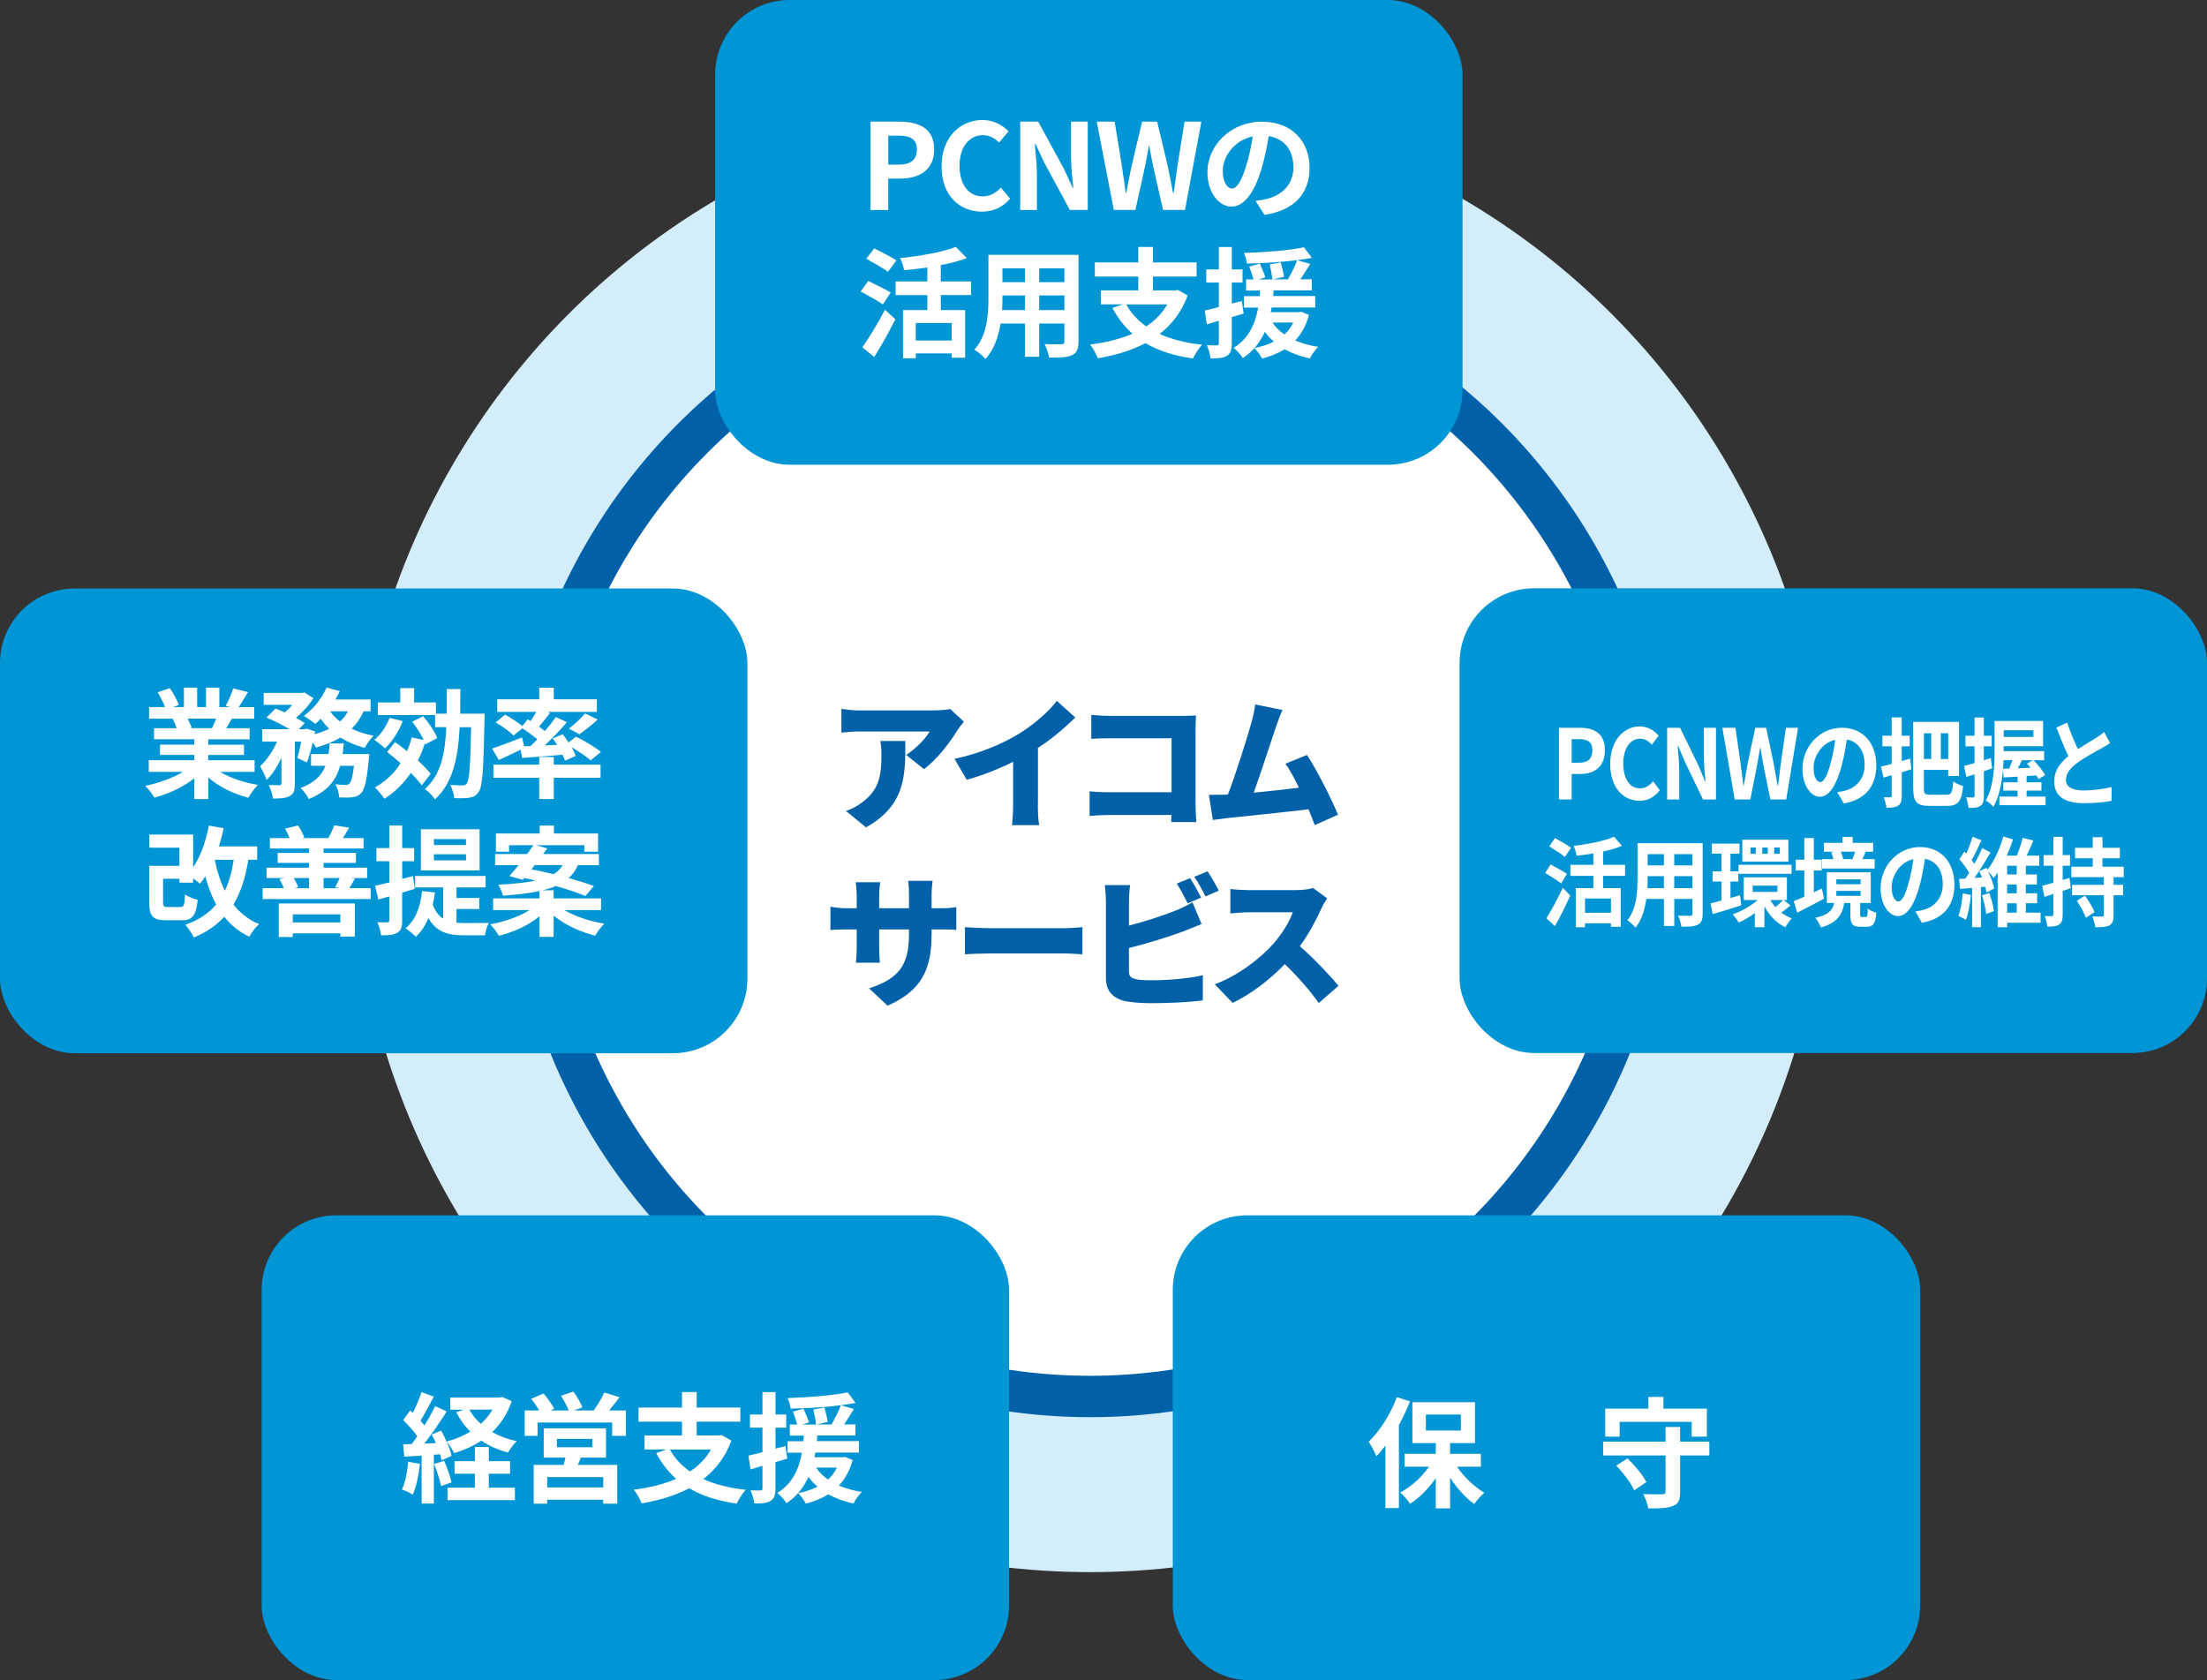 <?xml version="1.0" encoding="UTF-8"?><svg id="_レイヤー_2" xmlns="http://www.w3.org/2000/svg" viewBox="0 0 596.96 454.43"><rect x="0" y="0" width="596.96" height="454.43" fill="#333333" stroke="none"/><defs><style>.cls-1,.cls-2{fill:#fff;}.cls-3{fill:#d3edfb;}.cls-2{stroke:#0061a8;stroke-miterlimit:10;stroke-width:11.19px;}.cls-4{fill:#0095d4;}.cls-5{fill:#0061a8;}</style></defs><g id="_レイヤー_1-2"><circle class="cls-3" cx="294.87" cy="225.84" r="199.39"/><circle class="cls-2" cx="294.87" cy="225.84" r="151.88"/><g><path class="cls-5" d="m260.71,195.19c-.46.58-1.34,1.69-1.73,2.31-1.96,3.23-5.61,8.03-9.07,10.53l-4.8-3.84c2.84-1.81,5.49-4.73,6.34-6.34h-18.98c-1.69,0-2.88.12-4.88.31v-6.42c1.58.23,3.19.42,4.88.42h19.94c1.27,0,3.8-.15,4.61-.38l3.69,3.42Zm-15.83,5.23c0,9.03.19,17.33-10.64,23.36l-5.42-4.42c1.34-.46,2.77-1.11,4.38-2.34,4.26-3.23,5.22-6.49,5.22-12.76,0-1.34-.08-2.46-.31-3.84h6.76Z"/><path class="cls-5" d="m280.73,217.62c0,1.84.08,4.5.38,5.57h-7.38c.15-1.04.31-3.73.31-5.57v-11.56c-3.88,1.92-8.38,3.73-12.56,4.84l-3.3-5.65c6.88-1.42,13.33-4.23,17.64-6.92,3.88-2.42,7.84-5.84,10.03-8.76l5,4.5c-3.07,3-6.42,5.84-10.1,8.22v15.33Z"/><path class="cls-5" d="m316.81,222.35l.04-1.92h-16.87c-1.46,0-3.88.12-5.26.27v-6.65c1.5.12,3.27.23,5.07.23h17.1v-14.6h-16.64c-1.73,0-3.88.08-5.07.15v-6.46c1.54.15,3.69.27,5.07.27h19.6c1.23,0,3.07-.08,3.65-.12-.04.92-.12,2.61-.12,3.88v19.94c0,1.31.08,3.5.19,5h-6.76Z"/><path class="cls-5" d="m355.61,223.16c-.46-1.27-1.04-2.73-1.69-4.26-6.34.77-17.37,1.88-22.02,2.38-.96.12-2.57.35-3.84.5l-1.08-6.8c1.38,0,3.27,0,4.57-.04l.58-.04c2.23-5.76,5.23-15.41,6.38-19.52.58-2.04.81-3.42,1-4.84l7.38,1.5c-.58,1.27-1.19,2.92-1.81,4.69-1.31,3.8-4.11,12.56-5.96,17.67,4.11-.38,8.68-.92,12.22-1.34-1.23-2.57-2.5-4.92-3.65-6.49l5.84-2.38c2.77,4.27,6.53,11.72,8.38,16.18l-6.3,2.8Z"/><path class="cls-5" d="m254.01,245.67c2.23,0,3.3-.08,4.65-.31v6.15c-1.08-.12-2.42-.12-4.61-.12h-2.07v1.23c0,9.11-2.34,15.21-11.91,19.4l-5-4.69c7.68-2.54,10.8-5.88,10.8-14.56v-1.38h-8.07v4.65c0,1.88.12,3.38.19,4.34h-6.49c.12-.96.23-2.46.23-4.34v-4.65h-2.77c-2.08,0-3.23.08-4.34.15v-6.3c.88.15,2.27.42,4.34.42h2.77v-3.19c0-1.58-.15-2.92-.27-3.84h6.61c-.12.92-.27,2.23-.27,3.88v3.15h8.07v-3.61c0-1.58-.08-2.84-.23-3.8h6.61c-.12,1-.27,2.23-.27,3.8v3.61h2.04Z"/><path class="cls-5" d="m261,250.78c1.54.12,4.76.27,6.65.27h20.4c1.73,0,3.61-.19,4.73-.27v7.34c-1-.04-3.15-.23-4.73-.23h-20.4c-2.19,0-5.07.12-6.65.23v-7.34Z"/><path class="cls-5" d="m305.38,262.77c0,1.5.73,1.88,2.38,2.19,1.11.15,2.46.19,4.07.19,4,0,10.37-.54,13.52-1.38v6.8c-3.8.54-9.64.77-13.91.77-2.61,0-4.96-.19-6.65-.46-3.54-.65-5.65-2.73-5.65-6.19v-20.79c0-.85-.12-3.19-.31-4.5h6.84c-.19,1.31-.31,3.38-.31,4.5v6.45c4.5-1.15,9.41-2.77,12.53-4.03,1.5-.58,2.88-1.23,4.65-2.27l2.46,5.88c-1.69.69-3.61,1.5-4.96,2-3.69,1.38-9.61,3.23-14.68,4.5v6.34Zm15.87-18.44c-.81-1.58-1.92-3.84-2.96-5.34l3.61-1.46c.96,1.42,2.3,3.92,3,5.26l-3.65,1.54Zm5.38-8.65c1,1.46,2.38,3.92,3.04,5.23l-3.61,1.54c-.77-1.58-2-3.84-3.04-5.3l3.61-1.46Z"/><path class="cls-5" d="m358.97,242.98c-.35.5-1.15,1.84-1.58,2.81-1.27,2.84-3.3,6.69-5.8,10.14,3.73,3.23,8.34,8.11,10.45,10.72l-5.34,4.65c-2.46-3.5-5.72-7.18-9.18-10.53-4.03,4.19-9.07,8.07-14.1,10.49l-4.84-5.03c6.22-2.27,12.29-6.99,15.71-10.8,2.5-2.84,4.57-6.22,5.38-8.68h-11.95c-1.73,0-3.84.23-4.92.31v-6.61c1.34.19,3.8.31,4.92.31h12.83c1.92,0,3.73-.27,4.61-.58l3.8,2.8Z"/></g><rect class="cls-4" y="159.18" width="202.16" height="125.7" rx="20.17" ry="20.17"/><rect class="cls-4" x="394.8" y="159.12" width="202.16" height="125.7" rx="20.17" ry="20.17"/><rect class="cls-4" x="70.77" y="328.72" width="202.16" height="125.7" rx="20.17" ry="20.17"/><rect class="cls-4" x="317.22" y="328.72" width="202.16" height="125.7" rx="20.17" ry="20.17"/><rect class="cls-4" x="193.43" width="202.16" height="125.7" rx="20.17" ry="20.17"/><g><path class="cls-1" d="m59.53,208.76c2.74,1.68,6.49,2.94,10.23,3.52-.87.84-2,2.45-2.58,3.49-3.97-1-7.88-2.94-10.84-5.45v5.81h-3.78v-5.62c-3,2.36-6.97,4.23-10.81,5.23-.55-.94-1.65-2.42-2.45-3.19,3.62-.74,7.42-2.1,10.2-3.78h-9.26v-3.16h12.33v-1.42h-9.29v-2.78h9.29v-1.45h-10.91v-3h6.13c-.26-.81-.68-1.77-1.1-2.52l.39-.06h-6.75v-3.13h4.32c-.45-1.23-1.29-2.78-2-4l3.29-1.13c.94,1.39,2,3.29,2.45,4.55l-1.58.58h2.94v-5.26h3.58v5.26h2.39v-5.26h3.61v5.26h2.87l-1.16-.35c.77-1.32,1.58-3.26,2.03-4.68l4.03.97c-.9,1.48-1.78,2.94-2.52,4.07h4.2v3.13h-6.07c-.52.94-1.03,1.81-1.52,2.58h6.33v3h-11.2v1.45h9.68v2.78h-9.68v1.42h12.55v3.16h-9.36Zm-8.78-14.39c.45.84.87,1.77,1.1,2.48l-.55.1h6.04c.39-.77.77-1.71,1.13-2.58h-7.71Z"/><path class="cls-1" d="m98.36,192.4c-.84,1.84-1.9,3.39-3.23,4.71,1.78.84,3.78,1.48,5.94,1.9-.84.77-1.9,2.29-2.42,3.26-2.45-.61-4.65-1.58-6.58-2.78-1.9,1.16-4.13,2.03-6.58,2.71-.19-.35-.52-.84-.9-1.36-.45,2-1,3.94-1.58,5.39l-2.58-1.19c.35-1.19.74-2.81,1.03-4.45h-1.71v11.36c0,1.74-.26,2.78-1.39,3.36-1.1.61-2.55.68-4.55.68-.1-1.06-.61-2.61-1.1-3.65,1.19.03,2.48.03,2.9.03.39-.03.52-.1.52-.48v-6.91c-1.13,2.39-2.49,4.55-4.03,5.97-.32-1.1-1.16-2.68-1.74-3.71,1.78-1.58,3.45-4.1,4.58-6.65h-4.03v-3.36h7.39c-1.81-1.1-4.23-2.32-6.23-3.13l2.42-2.45c.77.29,1.68.65,2.55,1.03.71-.61,1.42-1.32,2.03-2.03h-7.75v-3.23h10.42l.58-.13,2.45,1.55c-1.1,1.81-2.9,3.78-4.71,5.32.94.48,1.74.97,2.36,1.42l-1.58,1.65h1.55l.52-.16,2.32.77-.13.74c1.42-.39,2.78-.87,3.94-1.48-.84-.81-1.61-1.71-2.29-2.68-.48.52-.97.97-1.45,1.39-.74-.61-2.23-1.65-3.13-2.16,2.52-1.81,4.91-4.71,6.16-7.68l3.58.97c-.36.77-.74,1.52-1.19,2.26h9.52v3.19h-1.87Zm1.52,11.55s-.06,1-.13,1.45c-.52,5.58-1.1,8.07-2.03,9.1-.71.74-1.39,1-2.36,1.13-.81.1-2.13.13-3.62.06-.03-1.06-.45-2.58-1.03-3.55,1.16.13,2.26.16,2.78.16.45,0,.71-.06,1.03-.35.45-.42.87-1.81,1.23-4.81h-3.74c-1.1,3.84-3.39,6.97-8.49,8.97-.42-.9-1.42-2.26-2.23-2.97,3.87-1.42,5.74-3.49,6.75-6h-3.91v-3.19h4.71c.16-.94.26-1.87.32-2.87h3.84c-.1.97-.19,1.94-.32,2.87h7.2Zm-10.58-11.55c.71,1,1.61,1.94,2.68,2.74.87-.77,1.58-1.71,2.13-2.74h-4.81Z"/><path class="cls-1" d="m108.94,195.05c-1.07,2.78-2.9,5.58-4.78,7.36-.65-.61-2.07-1.74-2.9-2.29,1.74-1.42,3.26-3.71,4.13-5.97l3.55.9Zm5.13,17.39c-.68-1-1.74-2.19-2.94-3.39-1.94,2.87-4.36,5.23-7.16,7-.52-.81-1.81-2.36-2.58-3.07,2.87-1.55,5.2-3.78,6.97-6.55-1.23-1.1-2.48-2.13-3.65-3.03l2.16-2.68c1.03.74,2.13,1.58,3.23,2.45.52-1.16.94-2.42,1.29-3.71l3.19.68c-.71-1.58-1.94-3.45-3.1-4.94l2.97-1.48c1.52,1.77,3.2,4.23,3.81,5.91l-3.2,1.71-.13-.35c-.52,1.68-1.16,3.26-1.9,4.71,1.42,1.29,2.65,2.55,3.45,3.61l-2.42,3.13Zm17.01-19.4s0,1.23-.03,1.71c-.26,13.26-.52,17.98-1.55,19.43-.74,1.06-1.48,1.42-2.55,1.58-1,.19-2.52.16-4.1.13-.06-1.07-.48-2.55-1.1-3.58,1.45.1,2.78.13,3.39.13.48,0,.81-.1,1.13-.55.68-.87.97-4.81,1.16-15.2h-3.1c-.42,8.29-1.81,15.07-6.68,19.52-.58-.9-1.84-2.19-2.71-2.81,4.29-3.78,5.45-9.49,5.78-16.72h-3.03v-3.26h-15.49v-3.42h6.07v-3.87h3.74v3.87h5.91v3.03h2.9c.03-2.1.03-4.32.03-6.65h3.68c0,2.29-.03,4.52-.06,6.65h6.62Z"/><path class="cls-1" d="m143.5,201.79c.61-.58,1.23-1.19,1.84-1.81-1.16-1-2.71-2.13-4.07-3l-2.36,1.97c-1-1.03-3.13-2.58-4.84-3.55l2.55-2.1c1.48.81,3.45,2.07,4.65,3.07l1.48-1.81.77.48c.55-.81,1.07-1.68,1.52-2.48h-10.55v-3.42h11.36v-3.13h3.94v3.13h11.65v3.42h-13.36l.71.26c-1,1.29-2.07,2.61-3,3.71.58.42,1.13.81,1.61,1.19,1.13-1.32,2.13-2.61,2.94-3.78l3,1.39c-1.77,2.1-3.94,4.36-6,6.29l3.32-.16c-.35-.61-.77-1.19-1.16-1.74l2.71-1.13c.52.68,1.1,1.45,1.61,2.23l1.97-1.58c2.23,1.1,5.23,2.87,6.75,4.13l-2.78,2.29c-1.1-.97-3.16-2.39-5.13-3.52.48.84.87,1.65,1.1,2.32l-2.9,1.29c-.16-.48-.39-1.03-.68-1.61-3.91.35-7.84.65-10.94.87l-.39-2.23c-2.03,1-4.16,2-5.91,2.78l-1.81-3.1c2.03-.65,5.13-1.84,8.1-3l.58,2.39,1.71-.06Zm6.29,5.03h12.65v3.55h-12.65v5.74h-3.94v-5.74h-12.39v-3.55h12.39v-2.07h3.94v2.07Zm4.1-9.75c1.45-1.1,3.26-2.78,4.36-4.1l3.42,1.65c-1.65,1.52-3.52,2.97-4.97,3.97l-2.81-1.52Z"/><path class="cls-1" d="m67.18,232.56c-.81,4.87-2.1,8.84-4.03,12.1,1.78,2.29,4.07,4.13,6.94,5.29-.9.77-2.1,2.32-2.65,3.42-2.78-1.32-4.97-3.13-6.78-5.39-2.13,2.32-4.81,4.16-8.2,5.58-.42-.87-1.58-2.58-2.32-3.42,3.61-1.29,6.29-3.07,8.33-5.49-1.23-2.26-2.16-4.81-2.94-7.62-.45.74-.94,1.39-1.45,2-.39-.39-1.13-.94-1.84-1.45v1.16h-3.71v-1.06h-4.42v6.36c0,1.13.19,1.29,1.36,1.29h3.29c.97,0,1.16-.45,1.29-3.39.77.58,2.39,1.23,3.42,1.45-.45,4.39-1.45,5.52-4.36,5.52h-4.2c-3.52,0-4.55-1.03-4.55-4.84v-9.88h8.17v-4.91h-8.13v-3.55h11.84v8.87c2.03-3,3.45-7.07,4.26-11.29l4,.71c-.35,1.68-.77,3.32-1.29,4.91h10.36v3.61h-2.39Zm-9.1,0c.65,3.07,1.52,5.87,2.74,8.36,1.13-2.36,1.9-5.13,2.39-8.36h-5.13Z"/><path class="cls-1" d="m100.26,240.24v2.94h-29.21v-2.94h5.71c-.29-.81-.74-1.71-1.19-2.45l1.39-.29h-4.87v-2.81h11.49v-1.29h-8.49v-2.71h8.49v-1.19h-10.58v-2.81h5.33c-.32-.84-.77-1.81-1.26-2.55l3.52-.87c.71.97,1.39,2.32,1.71,3.26l-.55.16h7.23l-.16-.03c.55-1,1.26-2.42,1.58-3.42l4.03.61c-.61,1.1-1.19,2.07-1.71,2.84h5.62v2.81h-10.81v1.19h8.75v2.71h-8.75v1.29h11.78v2.81h-4.42l1.1.16c-.58,1.03-1.06,1.9-1.52,2.58h5.81Zm-24.85,4.13h20.59v8.97h-3.94v-.9h-12.88v1h-3.78v-9.07Zm3.78,2.94v2.19h12.88v-2.19h-12.88Zm.26-9.81c.52.81,1,1.81,1.19,2.48l-1,.26h3.94v-2.74h-4.13Zm8.07,0v2.74h4.52l-1.39-.23c.39-.71.87-1.71,1.23-2.52h-4.36Z"/><path class="cls-1" d="m108.78,241.43v7.52c0,1.77-.29,2.71-1.26,3.29-.97.65-2.39.77-4.45.74-.1-.94-.52-2.52-1-3.52,1.19.03,2.29.03,2.68,0,.39,0,.55-.13.55-.55v-6.45c-1.07.29-2.03.58-2.97.84l-.87-3.71c1.1-.23,2.39-.58,3.84-.94v-5.71h-3.49v-3.55h3.49v-6.1h3.49v6.1h3.23v3.55h-3.23v4.78l2.9-.77.52,3.45-3.42,1.03Zm14.68,8.13c.74.06,1.45.1,2.26.1,1.1,0,5.1,0,6.49-.03-.45.77-.9,2.39-1.03,3.36h-5.62c-4.23,0-7.49-.77-9.68-4.68-.84,2.03-1.97,3.74-3.39,5.07-.58-.61-2.03-1.81-2.81-2.29,2.68-2.13,4-5.71,4.49-10.1l3.49.42c-.16,1.16-.36,2.26-.61,3.26.71,1.87,1.65,3.03,2.81,3.78v-8.42h-7.58v-3.1h19.07v3.1h-7.88v2.84h6.16v3h-6.16v3.71Zm6.26-14.14h-15.88v-11.13h15.88v11.13Zm-3.68-8.46h-8.68v1.61h8.68v-1.61Zm0,4.1h-8.68v1.65h8.68v-1.65Z"/><path class="cls-1" d="m152.67,246.17c2.84,1.68,6.87,3.03,10.78,3.65-.84.81-1.9,2.29-2.45,3.26-4.03-.97-8.2-2.94-11.26-5.42v5.74h-3.81v-5.55c-2.97,2.42-7,4.29-11,5.26-.52-.94-1.55-2.36-2.36-3.1,3.87-.68,7.91-2.1,10.65-3.84h-9.84v-3.16h12.55v-2c-2.61.58-5.87.97-9.91,1.26-.16-.9-.77-2.23-1.26-2.97,4.36-.23,7.62-.58,10.1-1.13-1.03-.23-2.07-.48-3.03-.68l-.42.48-3.65-1c.77-.84,1.61-1.87,2.52-2.97h-6.36v-3h8.65c.61-.84,1.23-1.65,1.74-2.39h-6.62v1.77h-3.55v-4.94h11.84v-2.13h3.84v2.13h11.94v4.94h-3.71v-1.77h-12.97l2.94.87c-.36.48-.71,1-1.1,1.52h15.07v3h-5.68c-.58,1.36-1.39,2.52-2.49,3.49,2.61.74,5,1.48,6.81,2.16l-2.29,2.71c-1.94-.84-4.84-1.81-8-2.71-1.03.45-2.23.84-3.61,1.16h3v2.19h12.84v3.16h-9.91Zm-8.91-11.04c1.87.35,3.94.81,6,1.32,1.13-.68,1.87-1.52,2.42-2.45h-7.55l-.87,1.13Z"/></g><g><path class="cls-1" d="m113.59,395.93c-.32,3.03-1,6.26-1.94,8.33-.68-.42-2.1-1.1-2.94-1.39.94-1.9,1.45-4.78,1.71-7.49l3.16.55Zm24.82-16.94c-1.16,3.42-2.97,6.16-5.26,8.36,1.94,1.1,4.16,1.94,6.62,2.45-.81.74-1.84,2.19-2.36,3.1-2.71-.74-5.13-1.81-7.2-3.23-2.19,1.45-4.68,2.55-7.36,3.39-.42-.87-1.29-2.29-2.03-3.1.61,1.39,1.13,2.78,1.32,3.81l-2.71,1.23c-.1-.48-.23-1.03-.42-1.65l-1.65.13v13.2h-3.32v-12.97l-4.68.29-.32-3.32,2.32-.1c.48-.61,1-1.32,1.52-2.07-.94-1.39-2.49-3.1-3.81-4.39l1.84-2.61c.23.19.48.42.74.65.9-1.77,1.81-3.9,2.36-5.62l3.32,1.23c-1.16,2.19-2.45,4.68-3.61,6.49.42.45.77.9,1.1,1.29,1.1-1.81,2.13-3.65,2.87-5.23l3.13,1.45c-1.77,2.81-4,6.07-6.03,8.68l3.1-.13c-.35-.81-.74-1.61-1.13-2.32l2.55-1.06c.52.9,1.03,1.94,1.48,2.97,2.32-.61,4.49-1.52,6.42-2.68-1.52-1.52-2.78-3.26-3.81-5.26l2.07-.68h-3.68v-3.29h13.36l.68-.16,2.58,1.16Zm-18.27,16.14c.81,1.84,1.65,4.2,2,5.81l-2.84,1.03c-.29-1.61-1.13-4.1-1.87-6l2.71-.84Zm12.07,7.26h7.07v3.36h-18.23v-3.36h7.39v-3.78h-5.49v-3.39h5.49v-3.84h3.78v3.84h5.74v3.39h-5.74v3.78Zm-5.26-21.11c.77,1.42,1.84,2.71,3.1,3.84,1.26-1.13,2.32-2.42,3.16-3.84h-6.26Z"/><path class="cls-1" d="m169.29,381.5v6.87h-3.71v-3.61h-20.17v3.61h-3.49v-6.87h3.91c-.58-1.03-1.39-2.19-2.13-3.16l3.32-1.42c1.07,1.23,2.32,2.94,2.87,4.13l-1.03.45h4.97c-.45-1.16-1.32-2.74-2.1-3.97l3.36-1.13c.94,1.26,2,3.1,2.45,4.26l-2.26.84h5.29c1.03-1.39,2.26-3.36,2.87-4.87l4.13,1.29c-.94,1.23-1.9,2.52-2.81,3.58h4.52Zm-12.17,12.75c-.26.71-.55,1.36-.84,1.97h10.68v10.49h-3.81v-1.06h-15.14v1.06h-3.65v-10.49h8.1c.16-.65.36-1.32.48-1.97h-5.87v-7.91h16.85v7.91h-6.81Zm6.04,5.26h-15.14v2.81h15.14v-2.81Zm-12.52-8.07h9.58v-2.26h-9.58v2.26Z"/><path class="cls-1" d="m197.82,389.67c-1.61,4.42-4.26,7.81-7.58,10.39,3.19,1.45,7,2.42,11.46,2.9-.81.9-1.9,2.61-2.45,3.74-5.13-.74-9.39-2.1-12.84-4.16-3.78,2-8.17,3.29-12.88,4.1-.35-1.03-1.35-2.84-2.1-3.71,4.23-.55,8.13-1.48,11.46-2.94-2.16-1.9-3.94-4.23-5.42-6.97l2.84-.97h-5.97v-3.78h10.13v-3.74h-11.75v-3.81h11.75v-4.2h3.97v4.2h11.81v3.81h-11.81v3.74h6.04l.68-.13,2.68,1.52Zm-16.62,2.39c1.29,2.36,3.1,4.32,5.42,5.94,2.36-1.55,4.29-3.49,5.68-5.94h-11.1Z"/><path class="cls-1" d="m212.95,394.54c-1.07.32-2.13.65-3.2.94v7.1c0,1.78-.32,2.74-1.29,3.36s-2.36.74-4.45.71c-.1-.94-.52-2.52-1-3.55,1.19.06,2.29.06,2.68.03.39,0,.55-.13.55-.55v-6.1l-3.23.97-.58-3.74c1.1-.23,2.39-.55,3.81-.94v-6.62h-3.39v-3.55h3.39v-6.07h3.52v6.07h2.9v3.55h-2.9v5.68l2.71-.71.48,3.42Zm17.68.39c-.81,2.87-2.03,5.1-3.71,6.87,1.84.81,3.91,1.39,6.2,1.74-.81.74-1.78,2.16-2.26,3.13-2.55-.55-4.84-1.39-6.81-2.48-1.78,1.1-3.87,1.94-6.1,2.52-.39-.81-1.42-2.23-2.07-2.84,1.94-.39,3.71-.97,5.26-1.77-.94-.74-1.74-1.65-2.45-2.61-1.26,2.71-3.1,5.23-5.97,7.1-.52-.9-1.61-2.13-2.48-2.78,4.26-2.61,5.91-6.75,6.65-10.88h-3.87v-3.1h4.29c.03-.52.06-1.03.13-1.52h-3.81v-3h2c-.26-1-.74-2.42-1.16-3.49l2.87-.81c.52,1.19,1.19,2.74,1.48,3.71l-1.81.58h3.71c-.1-1.06-.39-2.74-.71-4.07l3-.52c.36,1.26.74,2.9.87,3.9l-3,.68h4.03c.9-1.52,1.94-3.61,2.52-5.2-4.29.55-9.26.84-13.59.9-.06-.84-.45-2.07-.81-2.84,5.65-.19,12.26-.68,16.23-1.55l2.16,2.87c-1.23.23-2.55.42-4,.61l3.55,1.03c-.87,1.42-1.81,2.9-2.65,4.16h3.07v3h-10.33c-.03.52-.06,1-.13,1.52h11.39v3.1h-11.78c-.1.42-.16.84-.26,1.26h7.65l.61-.1,2.07.84Zm-9.88,2.03c.81,1.23,1.87,2.29,3.23,3.23.97-.9,1.81-1.97,2.39-3.23h-5.62Z"/></g><g><path class="cls-1" d="m381.38,379.06c-.84,2.1-1.84,4.29-3,6.36v22.49h-3.65v-16.88c-.81,1.03-1.61,2-2.45,2.87-.36-.94-1.42-3-2.07-3.94,3-2.9,5.94-7.49,7.62-12.07l3.55,1.16Zm12.72,17.65c1.9,2.81,4.68,5.45,7.39,7.04-.87.74-2.1,2.1-2.71,3.07-2.36-1.68-4.71-4.29-6.55-7.16v8.33h-3.87v-8.17c-1.97,2.84-4.42,5.29-6.97,6.94-.58-.94-1.77-2.32-2.65-3.07,2.91-1.52,5.78-4.13,7.78-6.97h-6.62v-3.49h8.46v-2.9h-6.33v-11.07h16.94v11.07h-6.75v2.9h8.33v3.49h-6.45Zm-8.42-9.78h9.46v-4.32h-9.46v4.32Z"/><path class="cls-1" d="m462.36,393.68h-7.91v9.84c0,2.19-.45,3.23-1.94,3.81-1.48.61-3.65.68-6.68.68-.16-1.16-.81-2.84-1.36-3.9,2.1.1,4.49.06,5.13.06.68,0,.9-.16.9-.71v-9.78h-16.88v-3.74h16.88v-3.97h3.94v3.97h7.91v3.74Zm-24.27-5.1h-3.91v-7.58h11.68v-3.16h4.07v3.16h11.75v7.58h-4.1v-4h-19.49v4Zm2.13,5.87c1.94,1.9,4.16,4.55,5.1,6.42l-3.29,2.23c-.84-1.87-2.94-4.68-4.87-6.68l3.07-1.97Z"/></g><g><path class="cls-1" d="m421.66,196.85h5.67c3.83,0,6.77,1.49,6.77,6.08s-2.96,6.42-6.67,6.42h-2.31v6.89h-3.45v-19.4Zm5.53,9.44c2.38,0,3.52-1.13,3.52-3.36s-1.26-3.01-3.64-3.01h-1.96v6.37h2.08Z"/><path class="cls-1" d="m435.54,206.63c0-6.4,3.66-10.15,8.03-10.15,2.19,0,3.94,1.18,5.06,2.49l-1.82,2.46c-.86-.94-1.87-1.63-3.17-1.63-2.61,0-4.57,2.52-4.57,6.68s1.77,6.76,4.5,6.76c1.47,0,2.64-.79,3.57-1.91l1.82,2.41c-1.42,1.86-3.27,2.86-5.51,2.86-4.36,0-7.91-3.51-7.91-9.99Z"/><path class="cls-1" d="m450.92,196.85h3.52l5.02,10.33,1.73,4.19h.12c-.19-2.02-.44-4.59-.44-6.79v-7.73h3.27v19.4h-3.5l-4.99-10.38-1.75-4.17h-.12c.16,2.1.42,4.54.42,6.76v7.79h-3.27v-19.4Z"/><path class="cls-1" d="m465.88,196.85h3.52l1.38,9.46c.26,2.04.54,4.12.79,6.19h.09c.35-2.07.72-4.17,1.1-6.19l2.01-9.46h2.94l2.01,9.46c.37,1.99.72,4.09,1.1,6.19h.12c.26-2.1.51-4.17.77-6.19l1.35-9.46h3.29l-3.2,19.4h-4.29l-1.94-9.59c-.28-1.52-.54-3.01-.75-4.48h-.09c-.23,1.47-.47,2.96-.75,4.48l-1.89,9.59h-4.22l-3.34-19.4Z"/><path class="cls-1" d="m496.96,214.26c.89-.13,1.54-.26,2.15-.42,2.96-.79,5.25-3.17,5.25-6.95s-1.73-6.27-4.83-6.87c-.33,2.2-.72,4.61-1.38,7.05-1.38,5.24-3.38,8.44-5.9,8.44s-4.71-3.17-4.71-7.55c0-5.98,4.64-11.12,10.64-11.12s9.33,4.48,9.33,10.15-2.99,9.33-8.82,10.33l-1.73-3.07Zm-1.8-7.86c.54-1.91.96-4.14,1.24-6.29-3.83.89-5.86,4.67-5.86,7.52,0,2.62.93,3.91,1.8,3.91.96,0,1.89-1.62,2.82-5.14Z"/><path class="cls-1" d="m517.01,208.07c-.86.26-1.73.55-2.61.81v6.32c0,1.47-.23,2.2-.96,2.7-.72.47-1.73.58-3.17.58-.09-.79-.42-2.04-.77-2.86.75.05,1.52.05,1.77.03.28,0,.4-.1.4-.42v-5.56c-.79.24-1.52.45-2.22.66l-.68-2.99c.84-.18,1.82-.45,2.89-.71v-4.77h-2.5v-2.88h2.5v-4.93h2.73v4.93h2.15v2.88h-2.15v3.98l2.26-.66.35,2.88Zm9.54,6.89c1.31,0,1.54-.68,1.77-3.62.65.52,1.87,1.05,2.68,1.26-.37,3.93-1.28,5.37-4.2,5.37h-5.06c-3.22,0-4.25-.97-4.25-4.88v-17.83h12.39v14.63h-2.92v-1.65h-6.58v4.88c0,1.6.21,1.83,1.66,1.83h4.5Zm-6.16-16.62v6.95h1.98v-6.95h-1.98Zm6.58,0h-2.01v6.95h2.01v-6.95Z"/><path class="cls-1" d="m538.85,207.83c-.75.26-1.49.52-2.24.76v6.63c0,1.44-.21,2.23-.91,2.73-.72.5-1.7.6-3.24.58-.07-.76-.37-2.04-.68-2.88.82.05,1.63.05,1.91.03.28,0,.4-.1.4-.45v-5.79c-.77.26-1.54.5-2.22.71l-.61-2.99c.79-.18,1.77-.47,2.82-.76v-4.54h-2.45v-2.86h2.45v-4.93h2.52v4.93h2.12v2.86h-2.12v3.77l1.89-.6.35,2.8Zm14.44,7.63v2.33h-12.48v-2.33h4.92v-1.62h-3.87v-2.25h3.87v-1.52l-3.78.21-.19-2.07c-.3,3.51-1,7.31-2.59,10.04-.4-.55-1.47-1.44-2.05-1.76,2.22-3.88,2.38-9.49,2.38-13.55v-7.94h13.13v6.84h-10.66v1.34h10.94v2.44h-2.87c1.17,1.21,2.54,2.86,3.15,4.01l-1.8,1.1c-.16-.29-.35-.63-.58-1l-2.64.18v1.68h4.01v2.25h-4.01v1.62h5.11Zm-9.82-7.6c.3-.68.61-1.49.86-2.25h-2.4c-.02.73-.07,1.52-.14,2.31l1.68-.05Zm-1.49-10.35v1.81h8.03v-1.81h-8.03Zm4.95,8.1c-.37.76-.75,1.52-1.12,2.18,1.1-.03,2.26-.08,3.45-.13-.35-.39-.68-.76-1-1.1l1.59-.94h-2.92Z"/><path class="cls-1" d="m570.75,200.99c-.7.47-1.45.92-2.29,1.39-1.45.81-4.34,2.33-6.44,3.85-1.94,1.42-3.22,2.91-3.22,4.72s1.61,2.86,4.81,2.86c2.38,0,5.51-.42,7.56-.94l-.05,3.75c-1.96.37-4.41.63-7.42.63-4.6,0-8.07-1.44-8.07-5.9,0-2.88,1.61-5.01,3.83-6.84-1.07-2.23-2.19-4.98-3.24-7.73l2.92-1.34c.89,2.7,1.96,5.19,2.89,7.18,1.89-1.23,3.9-2.39,4.99-3.07.86-.58,1.54-1.02,2.12-1.57l1.61,3.01Z"/><path class="cls-1" d="m422.28,238.95c-.96-.76-2.96-1.99-4.34-2.83l1.49-2.31c1.28.71,3.36,1.83,4.39,2.54l-1.54,2.6Zm-4.01,9.44c1.24-1.97,3.03-5.22,4.43-8.26l2.03,2.1c-1.24,2.75-2.71,5.74-4.13,8.28l-2.33-2.12Zm5.02-16.59c-.91-.79-2.89-2.02-4.25-2.88l1.56-2.25c1.31.73,3.34,1.89,4.34,2.62l-1.66,2.52Zm10.33,5.11v3.3h4.76v10.46h-2.64v-.94h-7.02v1.07h-2.5v-10.59h4.76v-3.3h-6.21v-2.99h6.21v-3.07c-1.54.26-3.08.45-4.55.6-.09-.76-.47-1.97-.77-2.67,3.97-.45,8.33-1.31,10.9-2.46l2.15,2.46c-1.52.66-3.24,1.15-5.09,1.55v3.59h5.93v2.99h-5.93Zm2.12,6.13h-7.02v3.85h7.02v-3.85Z"/><path class="cls-1" d="m460.54,247.1c0,1.68-.33,2.52-1.26,2.99-.96.52-2.38.58-4.48.55-.09-.84-.54-2.18-.89-2.99,1.31.08,2.85.05,3.27.05.44,0,.61-.16.61-.63v-3.93h-4.92v7.31h-2.8v-7.31h-4.76c-.42,2.86-1.26,5.74-2.94,7.79-.44-.58-1.56-1.65-2.19-2.02,2.54-3.15,2.75-7.81,2.75-11.48v-9.36h17.62v19.03Zm-10.48-6.89v-3.22h-4.39v.47c0,.84-.02,1.78-.07,2.75h4.46Zm-4.39-9.18v3.04h4.39v-3.04h-4.39Zm12.11,0h-4.92v3.04h4.92v-3.04Zm0,9.18v-3.22h-4.92v3.22h4.92Z"/><path class="cls-1" d="m470.98,244.88c-2.66.87-5.48,1.73-7.72,2.36l-.58-2.88c.84-.21,1.84-.47,2.94-.79v-5.14h-2.38v-2.75h2.38v-4.77h-2.59v-2.73h7.47v2.73h-2.43v4.77h2.12v2.75h-2.12v4.46l2.57-.76.35,2.75Zm13.3.05c-.82.71-1.73,1.39-2.47,1.89.86.66,1.82,1.21,2.85,1.57-.56.55-1.33,1.65-1.73,2.41-2.4-1.07-4.32-3.12-5.67-5.66v5.66h-2.61v-3.83c-1.42,1.05-2.94,1.94-4.36,2.57-.35-.66-1.1-1.68-1.63-2.23,2.33-.79,4.9-2.25,6.77-3.88h-3.78v-6.13h11.69v6.13h-.86l1.82,1.49Zm-14.04-11.04h14.35v2.46h-14.35v-2.46Zm13.49-.86h-12.46v-5.9h12.46v5.9Zm-8.82-3.8h-1.42v1.7h1.42v-1.7Zm-.84,12.01h6.7v-1.7h-6.7v1.7Zm4.08-12.01h-1.47v1.7h1.47v-1.7Zm.7,14.21c.37.68.84,1.31,1.38,1.91.7-.55,1.54-1.34,2.08-1.91h-3.45Zm2.57-14.21h-1.52v1.7h1.52v-1.7Z"/><path class="cls-1" d="m493.38,243.07c-2.45,1.34-5.13,2.7-7.26,3.8l-.93-3.12c.79-.31,1.77-.73,2.85-1.21v-7.08h-2.31v-2.94h2.31v-5.85h2.57v5.85h2.12v2.94h-2.12v5.9c.72-.34,1.45-.71,2.17-1.05l.61,2.75Zm11.29,4.95c.37,0,.49-.26.54-2.25.51.45,1.59.94,2.31,1.1-.26,3.01-.91,3.8-2.54,3.8h-1.82c-2.19,0-2.66-.86-2.66-3.36v-3.07h-1.66c-.51,3.15-1.87,5.35-6.32,6.63-.26-.76-.98-2.02-1.52-2.62,3.66-.79,4.69-2.1,5.11-4.01h-1.98v-8.31h11.88v8.31h-2.87v3.04c0,.66.07.73.49.73h1.05Zm2.4-13.11h-14.25v-2.54h3.08c-.12-.58-.35-1.26-.58-1.78l.86-.21h-2.85v-2.41h5.06v-1.6h2.73v1.6h5.53v2.41h-2.64l.58.13c-.3.71-.61,1.34-.86,1.86h3.34v2.54Zm-10.36,4.25h6.56v-1.31h-6.56v1.31Zm0,3.15h6.56v-1.34h-6.56v1.34Zm1.19-11.93c.3.63.54,1.36.65,1.91l-.3.08h2.96l-.12-.03c.23-.58.51-1.34.7-1.97h-3.9Z"/><path class="cls-1" d="m518.09,246.53c.89-.13,1.54-.26,2.15-.42,2.96-.79,5.25-3.17,5.25-6.95s-1.73-6.27-4.83-6.87c-.33,2.2-.72,4.61-1.38,7.05-1.38,5.24-3.38,8.44-5.9,8.44s-4.71-3.17-4.71-7.55c0-5.98,4.64-11.12,10.64-11.12s9.33,4.48,9.33,10.15-2.99,9.33-8.82,10.33l-1.73-3.07Zm-1.8-7.86c.54-1.91.96-4.14,1.24-6.29-3.83.89-5.86,4.67-5.86,7.52,0,2.62.93,3.91,1.8,3.91.96,0,1.89-1.62,2.82-5.14Z"/><path class="cls-1" d="m533.1,242.07c-.21,2.49-.72,5.09-1.38,6.76-.47-.37-1.47-.86-2.03-1.1.68-1.55,1-3.88,1.19-6.08l2.22.42Zm18.85,7.52h-9.05v1.21h-2.57v-14.76c-.35.52-.7,1.02-1.07,1.47-.35-.52-1-1.31-1.52-1.86.75,1.6,1.42,3.43,1.66,4.67l-2.08,1.07c-.07-.45-.21-.97-.35-1.55l-1.17.1v10.85h-2.38v-10.64l-3.24.29-.28-2.7,1.68-.1c.35-.47.7-1,1.05-1.55-.65-1.18-1.73-2.6-2.66-3.67l1.35-2.1c.16.18.35.37.54.55.65-1.44,1.31-3.2,1.68-4.54l2.4.94c-.82,1.81-1.77,3.88-2.64,5.35.28.34.54.71.75,1.02.82-1.47,1.56-2.96,2.1-4.25l2.26,1.18c-1.28,2.2-2.87,4.8-4.34,6.89l2.03-.13c-.23-.58-.49-1.15-.75-1.68l1.96-.92.26.5c1.89-2.31,3.5-6.08,4.29-8.97l2.64.79c-.47,1.42-1.05,2.91-1.7,4.38h2.71c.63-1.44,1.26-3.36,1.59-4.8l2.89.71c-.58,1.39-1.19,2.86-1.8,4.09h3.41v2.73h-3.64v2.36h2.99v2.7h-2.99v2.39h3.06v2.7h-3.06v2.54h3.99v2.73Zm-13.88-8.05c.58,1.52,1.1,3.57,1.26,4.9l-2.1.76c-.12-1.34-.61-3.41-1.14-5.01l1.98-.66Zm4.83-7.37v2.36h2.59v-2.36h-2.59Zm2.59,5.06h-2.59v2.39h2.59v-2.39Zm-2.59,7.63h2.59v-2.54h-2.59v2.54Z"/><path class="cls-1" d="m560.12,240.24c-.72.24-1.45.5-2.19.71v6.4c0,1.44-.23,2.2-.96,2.7-.68.5-1.7.6-3.2.58-.07-.76-.37-2.04-.72-2.88.86.05,1.66.05,1.94.03.28,0,.4-.1.4-.45v-5.53l-2.4.79-.61-2.99c.84-.24,1.87-.52,3.01-.84v-4.59h-2.64v-2.88h2.64v-4.93h2.54v4.93h1.98v2.88h-1.98v3.85l1.84-.58.35,2.81Zm11.57-2.99v2.07h2.57v2.83h-2.57v5.35c0,1.57-.26,2.33-1.17,2.81-.86.45-2.08.5-3.76.5-.12-.87-.47-2.1-.79-2.94,1.05.05,2.26.05,2.64.03.33,0,.44-.08.44-.45v-5.3h-8.58v-2.83h8.58v-2.07h-8.79v-2.83h5.79v-2.28h-4.78v-2.83h4.78v-2.86h2.64v2.86h4.69v2.83h-4.69v2.28h5.74v2.83h-2.73Zm-7.75,5.01c.96,1.31,2.12,3.17,2.61,4.46l-2.36,1.52c-.42-1.28-1.52-3.2-2.45-4.59l2.19-1.39Z"/></g><g><path class="cls-1" d="m235.48,32.91h7.84c5.29,0,9.36,1.84,9.36,7.49s-4.1,7.91-9.23,7.91h-3.2v8.49h-4.78v-23.88Zm7.65,11.62c3.29,0,4.87-1.39,4.87-4.13s-1.74-3.71-5.03-3.71h-2.71v7.84h2.87Z"/><path class="cls-1" d="m254.68,44.95c0-7.87,5.07-12.49,11.1-12.49,3.03,0,5.45,1.45,7,3.07l-2.52,3.03c-1.19-1.16-2.58-2-4.39-2-3.61,0-6.33,3.1-6.33,8.23s2.45,8.33,6.23,8.33c2.03,0,3.65-.97,4.94-2.36l2.52,2.97c-1.97,2.29-4.52,3.52-7.62,3.52-6.03,0-10.94-4.32-10.94-12.3Z"/><path class="cls-1" d="m275.95,32.91h4.87l6.94,12.72,2.39,5.16h.16c-.26-2.49-.61-5.65-.61-8.36v-9.52h4.52v23.88h-4.84l-6.91-12.78-2.42-5.13h-.16c.23,2.58.58,5.58.58,8.33v9.58h-4.52v-23.88Z"/><path class="cls-1" d="m296.63,32.91h4.87l1.9,11.65c.35,2.52.74,5.07,1.1,7.62h.13c.48-2.55,1-5.13,1.52-7.62l2.78-11.65h4.07l2.78,11.65c.52,2.45,1,5.03,1.52,7.62h.16c.36-2.58.71-5.13,1.07-7.62l1.87-11.65h4.55l-4.42,23.88h-5.94l-2.68-11.81c-.39-1.87-.74-3.71-1.03-5.52h-.13c-.32,1.81-.65,3.65-1.03,5.52l-2.61,11.81h-5.84l-4.62-23.88Z"/><path class="cls-1" d="m339.62,54.34c1.23-.16,2.13-.32,2.97-.52,4.1-.97,7.26-3.9,7.26-8.55s-2.39-7.71-6.68-8.46c-.45,2.71-1,5.68-1.9,8.68-1.9,6.45-4.68,10.39-8.16,10.39s-6.52-3.9-6.52-9.29c0-7.36,6.42-13.68,14.72-13.68s12.91,5.52,12.91,12.49-4.13,11.49-12.2,12.72l-2.39-3.78Zm-2.49-9.68c.74-2.36,1.32-5.1,1.71-7.75-5.29,1.1-8.1,5.74-8.1,9.26,0,3.23,1.29,4.81,2.49,4.81,1.32,0,2.61-2,3.9-6.33Z"/><path class="cls-1" d="m238.79,82.33c-1.32-.94-4.1-2.45-6-3.49l2.07-2.84c1.77.87,4.65,2.26,6.07,3.13l-2.13,3.19Zm-5.55,11.62c1.71-2.42,4.2-6.42,6.13-10.17l2.81,2.58c-1.71,3.39-3.74,7.07-5.71,10.2l-3.23-2.61Zm6.94-20.43c-1.26-.97-4-2.48-5.87-3.55l2.16-2.78c1.81.9,4.62,2.32,6,3.23l-2.29,3.1Zm14.3,6.29v4.07h6.58v12.88h-3.65v-1.16h-9.71v1.32h-3.45v-13.04h6.58v-4.07h-8.58v-3.68h8.58v-3.78c-2.13.32-4.26.55-6.29.74-.13-.94-.65-2.42-1.07-3.29,5.49-.55,11.52-1.61,15.07-3.03l2.97,3.03c-2.1.81-4.49,1.42-7.04,1.9v4.42h8.2v3.68h-8.2Zm2.94,7.55h-9.71v4.74h9.71v-4.74Z"/><path class="cls-1" d="m291.71,92.37c0,2.07-.45,3.1-1.74,3.68-1.32.65-3.29.71-6.2.68-.13-1.03-.74-2.68-1.23-3.68,1.81.1,3.94.06,4.52.06.61,0,.84-.19.84-.77v-4.84h-6.81v9h-3.87v-9h-6.58c-.58,3.52-1.74,7.07-4.07,9.58-.61-.71-2.16-2.03-3.03-2.49,3.52-3.87,3.81-9.62,3.81-14.14v-11.52h24.37v23.43Zm-14.49-8.49v-3.97h-6.07v.58c0,1.03-.03,2.19-.1,3.39h6.16Zm-6.07-11.3v3.74h6.07v-3.74h-6.07Zm16.75,0h-6.81v3.74h6.81v-3.74Zm0,11.3v-3.97h-6.81v3.97h6.81Z"/><path class="cls-1" d="m321.24,79.94c-1.61,4.42-4.26,7.81-7.58,10.39,3.19,1.45,7,2.42,11.46,2.9-.81.9-1.9,2.61-2.45,3.74-5.13-.74-9.39-2.1-12.84-4.16-3.78,2-8.17,3.29-12.88,4.1-.36-1.03-1.36-2.84-2.1-3.71,4.23-.55,8.13-1.48,11.46-2.94-2.16-1.9-3.94-4.23-5.42-6.97l2.84-.97h-5.97v-3.78h10.13v-3.74h-11.75v-3.81h11.75v-4.2h3.97v4.2h11.81v3.81h-11.81v3.74h6.04l.68-.13,2.68,1.52Zm-16.62,2.39c1.29,2.36,3.1,4.32,5.42,5.94,2.36-1.55,4.29-3.49,5.68-5.94h-11.1Z"/><path class="cls-1" d="m336.38,84.82c-1.07.32-2.13.65-3.2.94v7.1c0,1.77-.32,2.74-1.29,3.36s-2.36.74-4.45.71c-.1-.94-.52-2.52-1-3.55,1.19.06,2.29.06,2.68.03.39,0,.55-.13.55-.55v-6.1l-3.23.97-.58-3.74c1.1-.23,2.39-.55,3.81-.94v-6.62h-3.39v-3.55h3.39v-6.07h3.52v6.07h2.9v3.55h-2.9v5.68l2.71-.71.48,3.42Zm17.68.39c-.81,2.87-2.03,5.1-3.71,6.87,1.84.81,3.91,1.39,6.2,1.74-.81.74-1.78,2.16-2.26,3.13-2.55-.55-4.84-1.39-6.81-2.48-1.78,1.1-3.87,1.94-6.1,2.52-.39-.81-1.42-2.23-2.07-2.84,1.94-.39,3.71-.97,5.26-1.77-.94-.74-1.74-1.65-2.45-2.61-1.26,2.71-3.1,5.23-5.97,7.1-.52-.9-1.61-2.13-2.48-2.78,4.26-2.61,5.91-6.75,6.65-10.88h-3.87v-3.1h4.29c.03-.52.06-1.03.13-1.52h-3.81v-3h2c-.26-1-.74-2.42-1.16-3.49l2.87-.81c.52,1.19,1.19,2.74,1.48,3.71l-1.81.58h3.71c-.1-1.06-.39-2.74-.71-4.07l3-.52c.36,1.26.74,2.9.87,3.9l-3,.68h4.03c.9-1.52,1.94-3.61,2.52-5.2-4.29.55-9.26.84-13.59.9-.06-.84-.45-2.07-.81-2.84,5.65-.19,12.26-.68,16.23-1.55l2.16,2.87c-1.23.23-2.55.42-4,.61l3.55,1.03c-.87,1.42-1.81,2.9-2.65,4.16h3.07v3h-10.33c-.03.52-.06,1-.13,1.52h11.39v3.1h-11.78c-.1.42-.16.84-.26,1.26h7.65l.61-.1,2.07.84Zm-9.88,2.03c.81,1.23,1.87,2.29,3.23,3.23.97-.9,1.81-1.97,2.39-3.23h-5.62Z"/></g></g></svg>